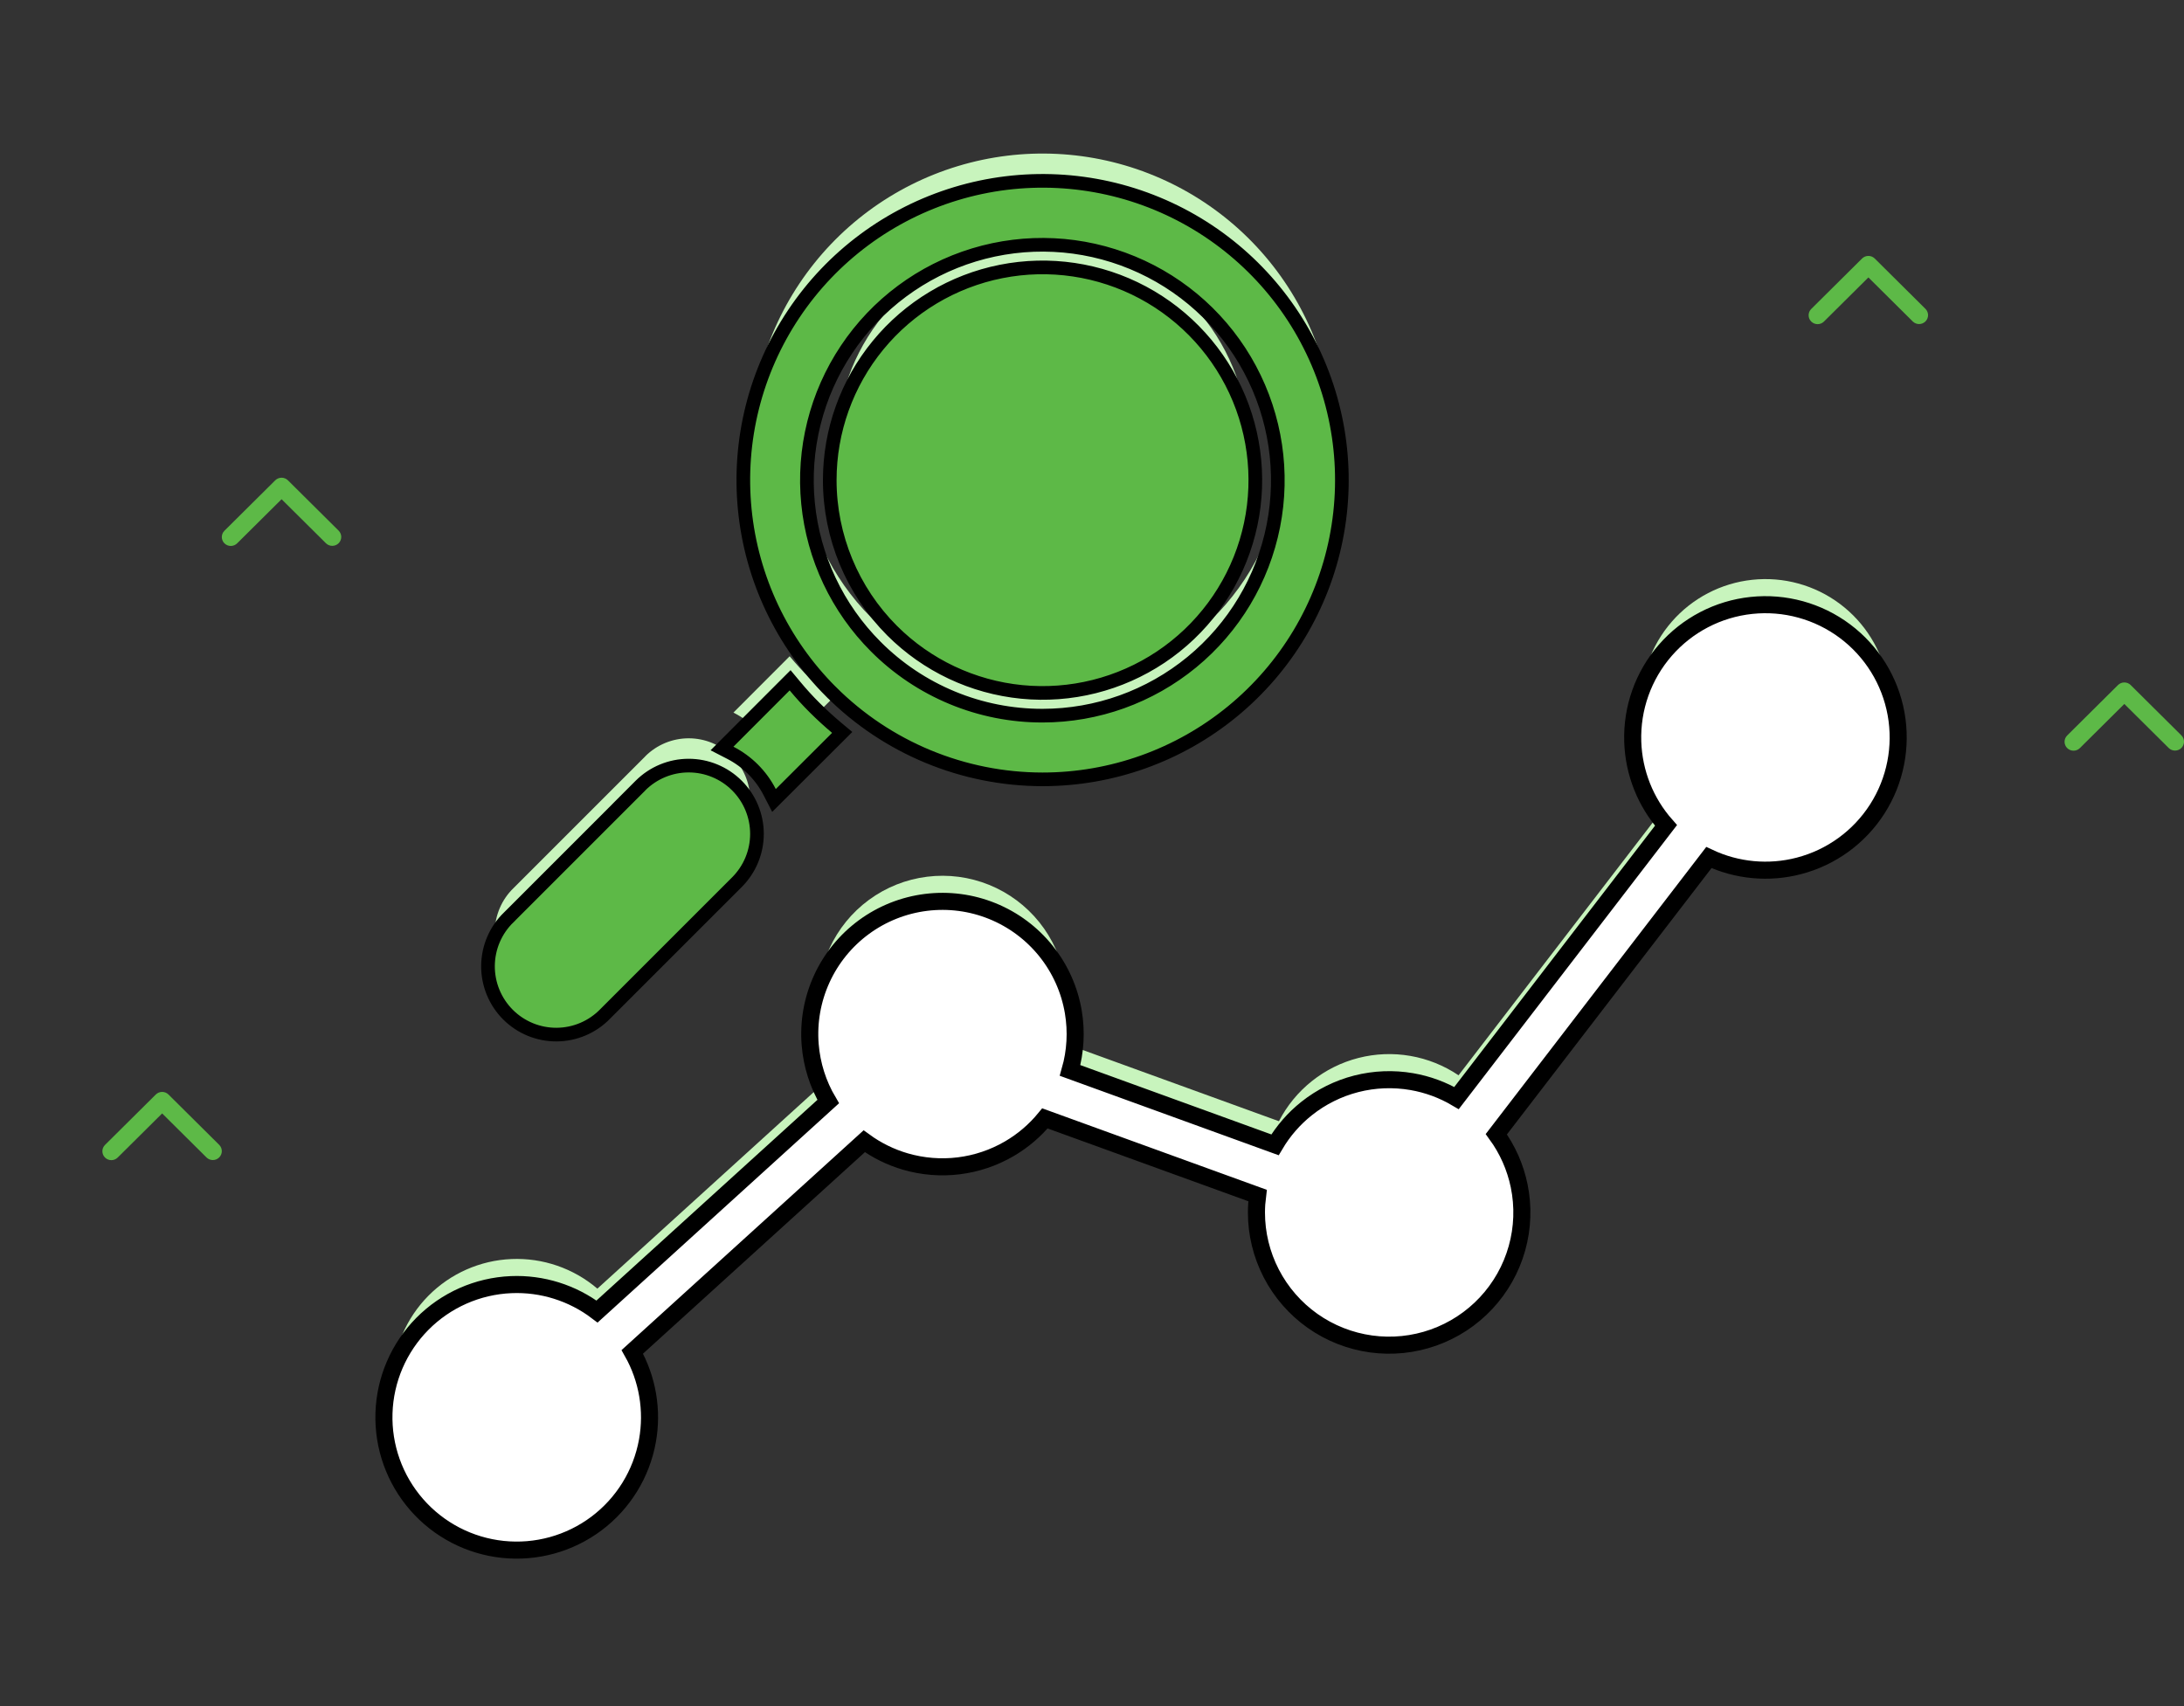 <svg width="128" height="100" viewBox="0 0 128 100" fill="none" xmlns="http://www.w3.org/2000/svg">
<rect x="0" y="0" width="128" height="100" fill="#333333" stroke="none"/>
<path d="M6.154 67.847C6.253 67.945 6.387 68 6.526 68C6.666 68 6.8 67.945 6.898 67.847L9.503 65.261L12.108 67.847C12.207 67.942 12.34 67.995 12.478 67.994C12.616 67.993 12.748 67.938 12.846 67.841C12.943 67.744 12.999 67.613 13 67.476C13.001 67.339 12.948 67.207 12.852 67.108L9.875 64.153C9.777 64.055 9.643 64 9.503 64C9.364 64 9.23 64.055 9.131 64.153L6.154 67.108C6.055 67.206 6 67.339 6 67.478C6 67.616 6.055 67.749 6.154 67.847Z" fill="#5DB947"/>
<path d="M106.154 18.847C106.253 18.945 106.387 19 106.526 19C106.666 19 106.8 18.945 106.898 18.847L109.503 16.261L112.108 18.847C112.207 18.942 112.34 18.995 112.478 18.994C112.616 18.992 112.748 18.938 112.846 18.841C112.943 18.744 112.999 18.613 113 18.476C113.001 18.339 112.948 18.207 112.852 18.108L109.875 15.153C109.777 15.055 109.643 15 109.503 15C109.364 15 109.23 15.055 109.131 15.153L106.154 18.108C106.055 18.206 106 18.339 106 18.478C106 18.616 106.055 18.749 106.154 18.847Z" fill="#5DB947"/>
<path d="M121.154 43.847C121.253 43.945 121.387 44 121.526 44C121.666 44 121.8 43.945 121.898 43.847L124.503 41.261L127.108 43.847C127.207 43.942 127.34 43.995 127.478 43.994C127.616 43.992 127.748 43.938 127.846 43.841C127.943 43.744 127.999 43.613 128 43.476C128.001 43.339 127.948 43.207 127.852 43.108L124.875 40.153C124.777 40.055 124.643 40 124.503 40C124.364 40 124.23 40.055 124.131 40.153L121.154 43.108C121.055 43.206 121 43.339 121 43.478C121 43.616 121.055 43.749 121.154 43.847Z" fill="#5DB947"/>
<path d="M13.154 31.847C13.253 31.945 13.387 32 13.526 32C13.666 32 13.8 31.945 13.898 31.847L16.503 29.261L19.108 31.847C19.207 31.942 19.34 31.995 19.478 31.994C19.616 31.992 19.748 31.938 19.846 31.841C19.943 31.744 19.999 31.613 20 31.476C20.001 31.339 19.948 31.207 19.852 31.108L16.875 28.153C16.777 28.055 16.643 28 16.503 28C16.364 28 16.23 28.055 16.131 28.153L13.154 31.108C13.055 31.206 13 31.339 13 31.478C13 31.616 13.055 31.749 13.154 31.847Z" fill="#5DB947"/>
<path fill-rule="evenodd" clip-rule="evenodd" d="M37.821 44.329L30.097 52.053C29.754 52.385 29.48 52.782 29.292 53.221C29.103 53.66 29.004 54.132 29 54.61C28.996 55.087 29.087 55.561 29.268 56.003C29.449 56.445 29.716 56.847 30.053 57.185C30.391 57.523 30.792 57.79 31.234 57.972C31.676 58.153 32.15 58.244 32.627 58.241C33.105 58.237 33.577 58.138 34.016 57.95C34.456 57.763 34.853 57.489 35.185 57.146L42.909 49.421C43.584 48.746 43.964 47.83 43.964 46.875C43.964 45.92 43.584 45.004 42.909 44.329C42.234 43.654 41.318 43.274 40.363 43.274C39.408 43.274 38.492 43.654 37.817 44.329H37.821ZM42.985 41.766L46.28 38.466C46.653 38.914 47.047 39.349 47.467 39.766C47.887 40.183 48.32 40.58 48.767 40.955L45.467 44.248C44.919 43.182 44.051 42.314 42.985 41.766ZM48.985 38.26C46.181 35.456 44.436 31.766 44.047 27.82C43.659 23.873 44.651 19.914 46.854 16.617C49.057 13.32 52.336 10.888 56.131 9.738C59.926 8.587 64.002 8.787 67.666 10.306C71.33 11.824 74.353 14.565 76.222 18.063C78.091 21.56 78.689 25.598 77.915 29.487C77.14 33.377 75.041 36.877 71.975 39.392C68.909 41.907 65.066 43.281 61.1 43.28C56.557 43.277 52.2 41.471 48.985 38.26ZM61.104 40.347C64.389 40.344 67.571 39.202 70.109 37.116C72.646 35.03 74.382 32.129 75.02 28.907C75.659 25.685 75.16 22.341 73.61 19.445C72.06 16.549 69.553 14.28 66.518 13.025C63.482 11.77 60.105 11.605 56.963 12.56C53.82 13.515 51.105 15.531 49.281 18.262C47.457 20.994 46.637 24.274 46.96 27.543C47.283 30.812 48.729 33.868 51.052 36.19C52.371 37.511 53.937 38.557 55.662 39.271C57.386 39.984 59.234 40.35 61.1 40.347H61.104ZM52.566 34.68C54.541 36.655 57.139 37.883 59.919 38.157C62.698 38.431 65.486 37.732 67.808 36.18C70.13 34.629 71.842 32.32 72.653 29.648C73.463 26.975 73.322 24.104 72.253 21.524C71.184 18.944 69.254 16.815 66.791 15.498C64.328 14.182 61.485 13.76 58.746 14.305C56.007 14.85 53.542 16.328 51.77 18.486C49.999 20.645 49.03 23.351 49.03 26.144C49.032 29.345 50.303 32.415 52.566 34.68Z" fill="#C8F4BD"/>
<path fill-rule="evenodd" clip-rule="evenodd" d="M98.296 46.347C97.002 45.041 96.251 43.294 96.191 41.457C96.132 39.62 96.77 37.828 97.977 36.442C99.184 35.056 100.871 34.177 102.699 33.983C104.527 33.788 106.36 34.292 107.832 35.394C109.303 36.495 110.304 38.113 110.632 39.921C110.961 41.73 110.593 43.596 109.603 45.145C108.613 46.693 107.074 47.81 105.295 48.271C103.515 48.732 101.627 48.503 100.01 47.63L87.066 64.48C87.8 65.385 88.307 66.452 88.543 67.593C88.779 68.734 88.738 69.915 88.422 71.037C88.107 72.159 87.527 73.188 86.731 74.039C85.935 74.89 84.947 75.537 83.849 75.927C82.75 76.317 81.575 76.437 80.421 76.277C79.266 76.118 78.167 75.684 77.216 75.011C76.264 74.339 75.488 73.448 74.952 72.413C74.417 71.378 74.137 70.23 74.138 69.065C74.139 68.622 74.18 68.18 74.261 67.745L61.071 62.958C60.484 63.748 59.743 64.41 58.892 64.905C58.042 65.4 57.1 65.717 56.123 65.837C55.146 65.957 54.156 65.877 53.211 65.602C52.266 65.328 51.386 64.864 50.626 64.24L36.417 77.143C37.409 78.691 37.779 80.558 37.452 82.368C37.125 84.177 36.126 85.796 34.655 86.9C33.184 88.003 31.349 88.51 29.521 88.317C27.692 88.124 26.003 87.247 24.795 85.861C23.586 84.475 22.946 82.683 23.004 80.845C23.061 79.007 23.812 77.258 25.105 75.951C26.398 74.643 28.138 73.873 29.976 73.796C31.813 73.718 33.612 74.338 35.011 75.531L49.186 62.655C48.496 61.623 48.081 60.431 47.981 59.193C47.882 57.956 48.1 56.713 48.616 55.583C49.133 54.454 49.929 53.475 50.931 52.741C51.932 52.006 53.104 51.54 54.337 51.387C55.569 51.233 56.82 51.398 57.971 51.864C59.121 52.331 60.133 53.084 60.911 54.053C61.688 55.021 62.205 56.172 62.412 57.397C62.619 58.621 62.509 59.878 62.093 61.048L74.956 65.718C75.427 64.806 76.085 64.004 76.889 63.365C77.692 62.726 78.621 62.264 79.615 62.01C80.61 61.755 81.647 61.715 82.658 61.89C83.669 62.065 84.632 62.452 85.483 63.026L98.296 46.347Z" fill="#C8F4BD"/>
<path d="M36.852 46.729H36.856L29.819 53.766C29.818 53.766 29.817 53.767 29.817 53.768C29.436 54.136 29.133 54.577 28.924 55.063C28.715 55.551 28.605 56.076 28.6 56.606C28.596 57.137 28.697 57.663 28.898 58.155C29.098 58.646 29.395 59.092 29.77 59.468C30.145 59.843 30.591 60.14 31.082 60.342C31.573 60.543 32.1 60.645 32.63 60.641C33.161 60.637 33.686 60.527 34.174 60.318C34.661 60.11 35.101 59.807 35.47 59.427C35.471 59.426 35.472 59.425 35.472 59.424L43.192 51.704C43.942 50.954 44.364 49.936 44.364 48.875C44.364 47.814 43.942 46.796 43.192 46.046C42.442 45.296 41.424 44.874 40.363 44.874C39.302 44.874 38.285 45.296 37.534 46.046L36.852 46.729ZM42.702 43.483L42.315 43.871L42.802 44.122C43.794 44.632 44.602 45.439 45.111 46.431L45.362 46.918L45.75 46.531L49.05 43.238L49.359 42.929L49.024 42.649C48.586 42.281 48.162 41.892 47.749 41.482C47.339 41.075 46.953 40.65 46.588 40.21L46.307 39.873L45.997 40.183L42.702 43.483ZM48.702 40.543L48.703 40.543C51.992 43.829 56.45 45.676 61.1 45.68H61.1C65.158 45.681 69.091 44.275 72.229 41.701C75.367 39.127 77.515 35.545 78.307 31.565C79.1 27.585 78.488 23.453 76.575 19.874C74.663 16.295 71.568 13.489 67.819 11.936C64.07 10.383 59.898 10.177 56.015 11.355C52.131 12.533 48.776 15.02 46.522 18.395C44.267 21.769 43.252 25.82 43.649 29.859C44.047 33.898 45.833 37.673 48.702 40.543ZM51.335 37.907L51.335 37.907C49.077 35.65 47.672 32.681 47.358 29.504C47.044 26.327 47.841 23.14 49.614 20.485C51.386 17.83 54.025 15.871 57.079 14.943C60.133 14.015 63.415 14.175 66.365 15.395C69.315 16.614 71.751 18.819 73.257 21.634C74.764 24.448 75.248 27.698 74.628 30.829C74.007 33.961 72.321 36.78 69.855 38.807C67.389 40.834 64.296 41.944 61.104 41.947H61.1H61.1C59.286 41.95 57.49 41.594 55.815 40.901C54.139 40.208 52.617 39.191 51.335 37.907ZM52.283 36.963L52.283 36.963C54.324 39.003 57.008 40.272 59.88 40.555C62.751 40.838 65.631 40.116 68.03 38.513C70.429 36.91 72.198 34.525 73.035 31.764C73.873 29.003 73.727 26.037 72.623 23.371C71.519 20.706 69.524 18.506 66.98 17.145C64.435 15.786 61.498 15.35 58.668 15.913C55.838 16.476 53.291 18.002 51.461 20.233C49.631 22.463 48.63 25.259 48.63 28.144V28.144C48.632 31.451 49.946 34.623 52.283 36.963Z" fill="#5DB947" stroke="black" stroke-width="0.8"/>
<path d="M73.638 71.064V71.065C73.637 72.31 73.936 73.537 74.508 74.643C75.081 75.749 75.91 76.701 76.927 77.42C77.944 78.138 79.119 78.602 80.352 78.772C81.586 78.943 82.842 78.814 84.016 78.398C85.189 77.982 86.246 77.29 87.096 76.381C87.947 75.471 88.567 74.371 88.904 73.172C89.241 71.973 89.285 70.711 89.033 69.492C88.807 68.402 88.351 67.376 87.697 66.48L100.154 50.263C101.794 51.035 103.657 51.212 105.42 50.755C107.322 50.263 108.966 49.069 110.025 47.414C111.083 45.759 111.475 43.765 111.124 41.832C110.773 39.899 109.704 38.171 108.131 36.994C106.559 35.817 104.599 35.278 102.646 35.486C100.692 35.693 98.89 36.632 97.6 38.114C96.31 39.595 95.629 41.51 95.692 43.473C95.75 45.29 96.442 47.024 97.641 48.379L85.364 64.36C84.557 63.884 83.669 63.557 82.743 63.397C81.662 63.21 80.554 63.254 79.491 63.525C78.429 63.797 77.436 64.291 76.577 64.974C75.834 65.565 75.207 66.287 74.725 67.102L62.715 62.742C63.033 61.63 63.098 60.458 62.905 59.313C62.684 58.005 62.132 56.775 61.301 55.74C60.47 54.705 59.388 53.9 58.158 53.401C56.929 52.902 55.592 52.727 54.275 52.891C52.958 53.055 51.705 53.553 50.635 54.338C49.565 55.123 48.713 56.169 48.162 57.376C47.61 58.583 47.376 59.911 47.483 61.233C47.578 62.412 47.94 63.552 48.54 64.566L34.991 76.873C33.551 75.78 31.77 75.219 29.954 75.296C27.991 75.379 26.131 76.202 24.75 77.599C23.368 78.997 22.565 80.865 22.504 82.829C22.442 84.793 23.126 86.708 24.418 88.189C25.71 89.671 27.514 90.608 29.468 90.814C31.423 91.02 33.383 90.479 34.955 89.3C36.527 88.121 37.595 86.39 37.944 84.456C38.268 82.662 37.951 80.816 37.057 79.237L50.651 66.892C51.382 67.426 52.2 67.83 53.071 68.083C54.081 68.376 55.14 68.461 56.184 68.333C57.228 68.205 58.235 67.866 59.144 67.337C59.945 66.871 60.655 66.266 61.241 65.552L73.703 70.074C73.661 70.402 73.639 70.733 73.638 71.064Z" fill="white" stroke="black"/>
</svg>
